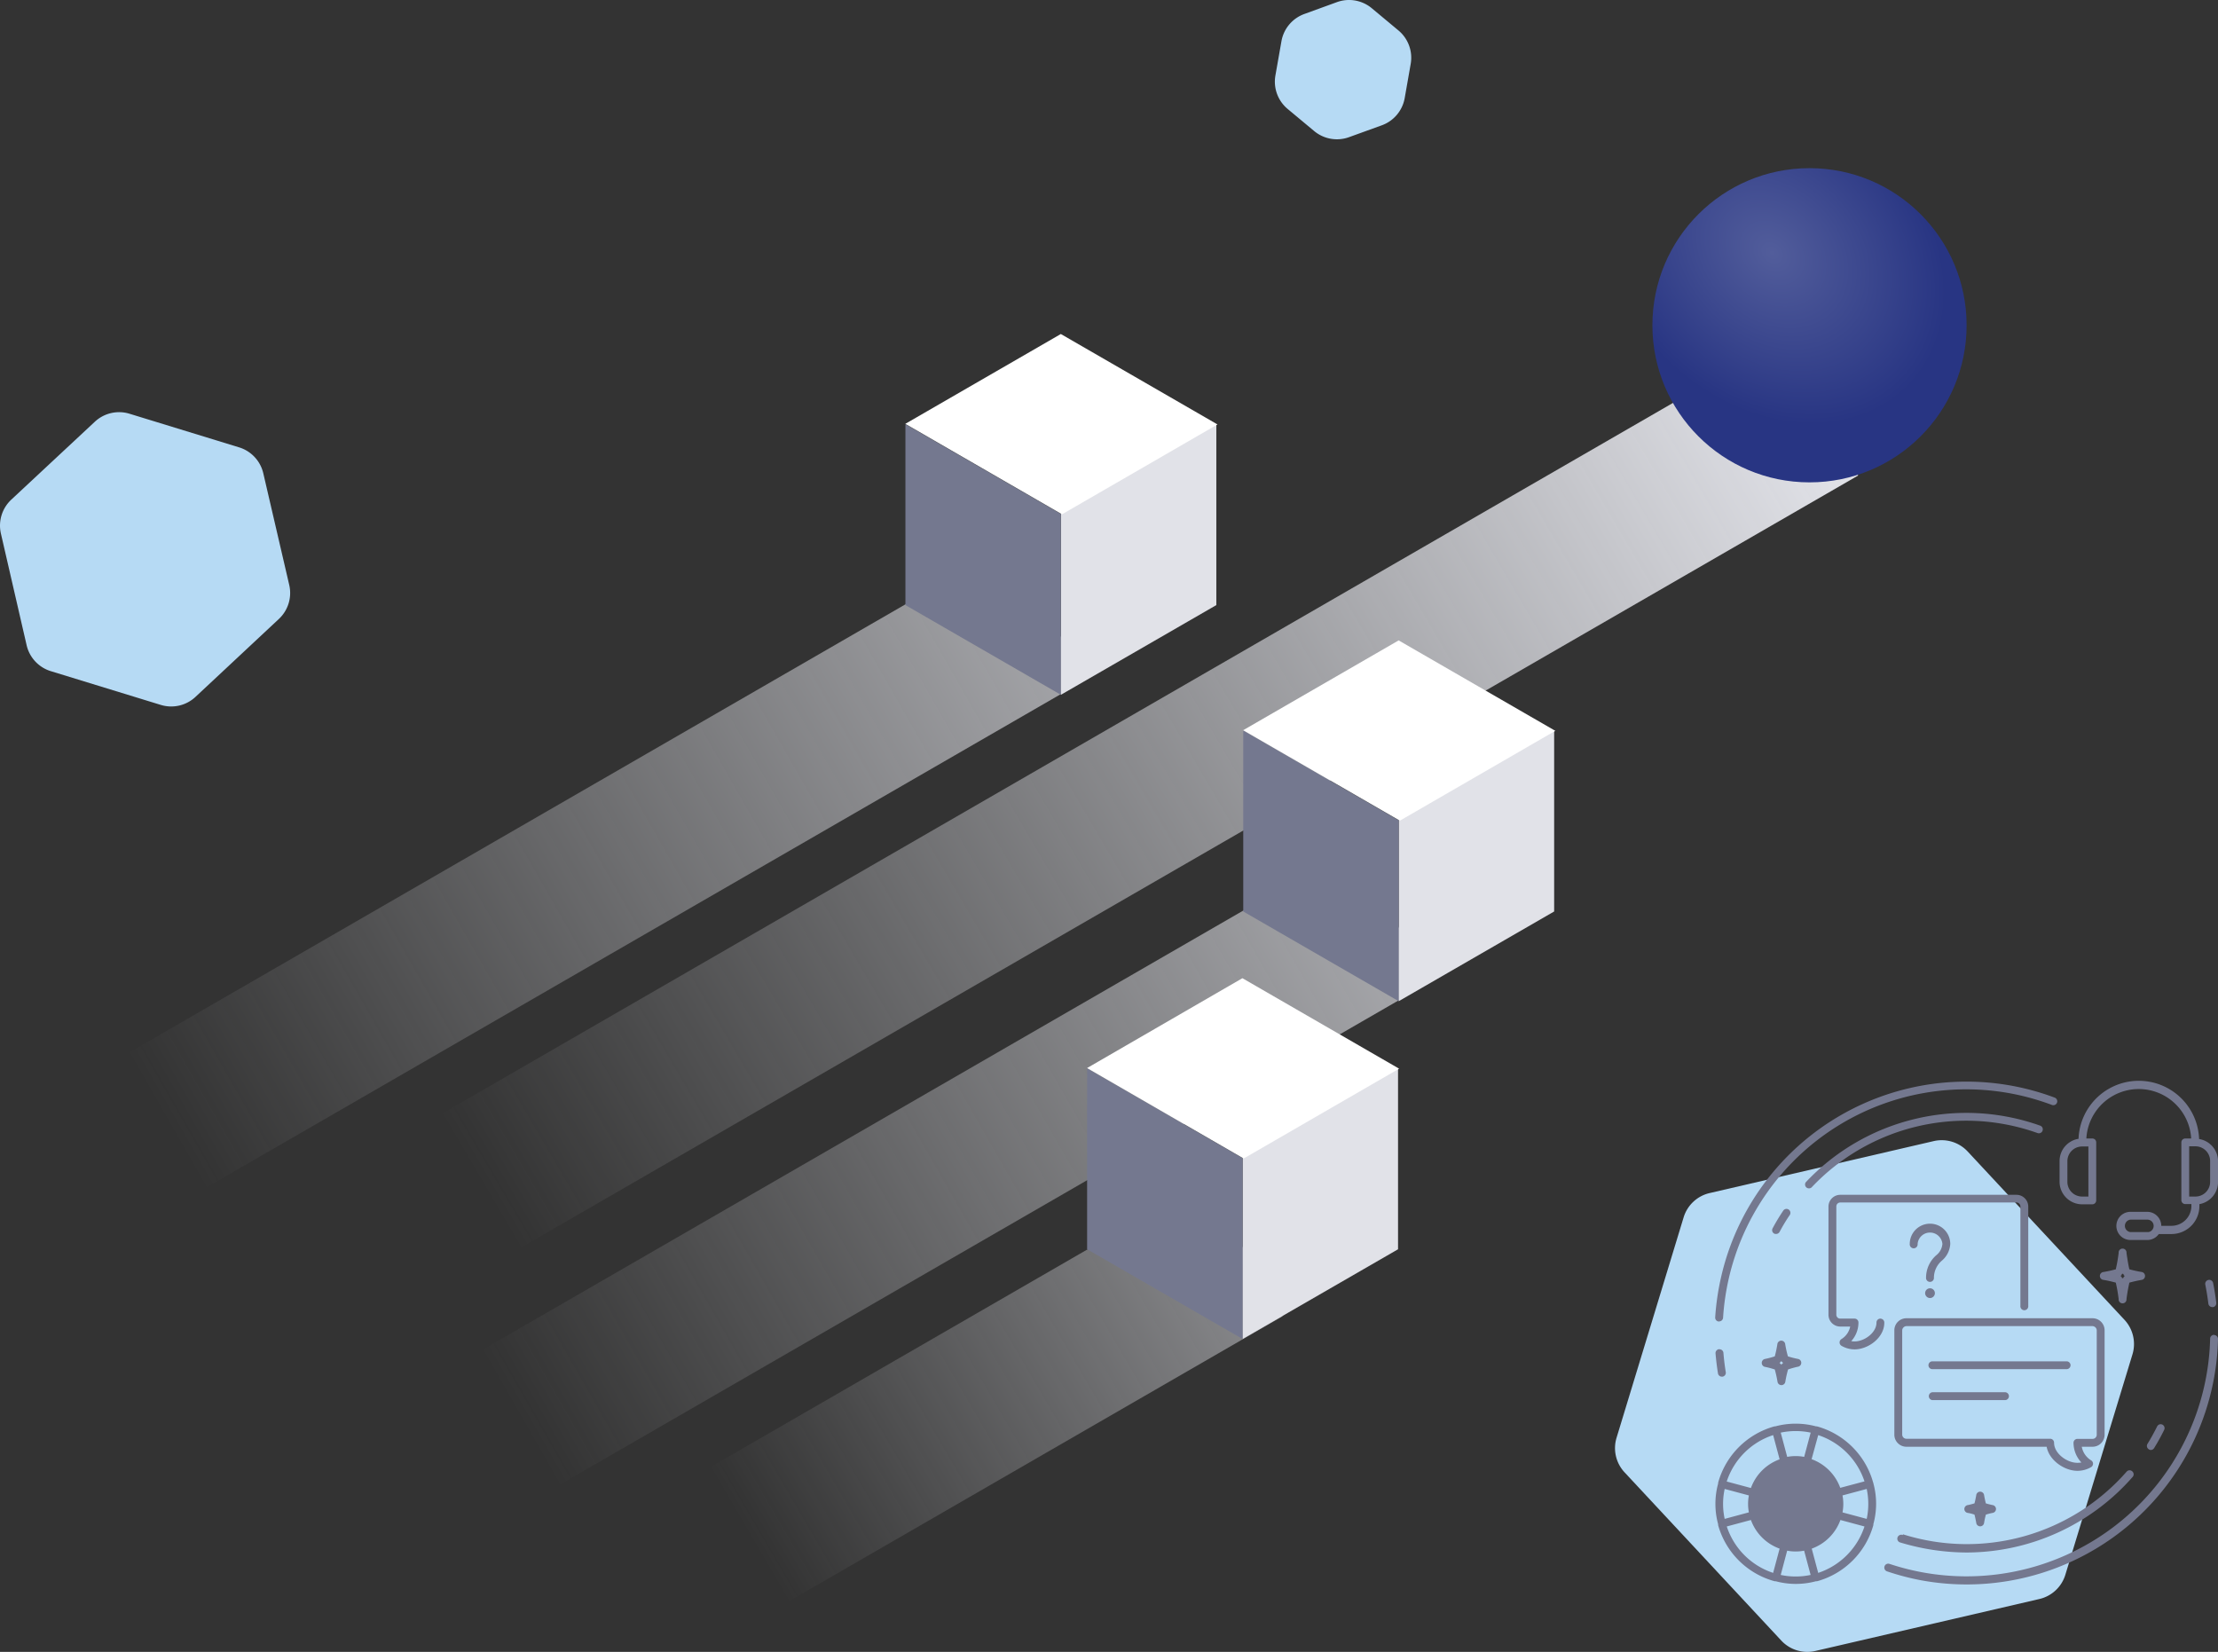 <?xml version="1.0" encoding="UTF-8"?>
<svg xmlns="http://www.w3.org/2000/svg" xmlns:xlink="http://www.w3.org/1999/xlink" viewBox="0 0 499.37 371.91">
  <rect x="0" y="0" width="499.37" height="371.91" fill="#333333" stroke="none"/>
  <defs>
    <linearGradient id="a" data-name="New Gradient Swatch 1" x1="-13.74" y1="447.38" x2="-12.22" y2="447.38" gradientTransform="matrix(233.15 0 0 -35 3224.92 15854.49)" gradientUnits="userSpaceOnUse">
      <stop offset="0" stop-color="#e1e2e8" stop-opacity="0"></stop>
      <stop offset="1" stop-color="#e1e2e8"></stop>
    </linearGradient>
    <linearGradient id="b" x1="-13.73" y1="447.38" x2="-12.27" y2="447.38" gradientTransform="matrix(233.15 0 0 -35 3302.53 15922.56)" xlink:href="#a"></linearGradient>
    <linearGradient id="c" x1="-13.8" y1="447.38" x2="-11.89" y2="447.38" gradientTransform="matrix(134.69 0 0 -35 2019.28 15973.17)" xlink:href="#a"></linearGradient>
    <linearGradient id="d" x1="-13.59" y1="447.38" x2="-12.7" y2="447.38" gradientTransform="matrix(393.15 0 0 -35 5429.97 15848.49)" xlink:href="#a"></linearGradient>
    <radialGradient id="e" cx="-13.67" cy="448.59" r=".48" gradientTransform="matrix(49.1 -50.94 -64.73 -62.33 30107.38 27321.34)" gradientUnits="userSpaceOnUse">
      <stop offset="0" stop-color="#525d9b"></stop>
      <stop offset="1" stop-color="#283583"></stop>
    </radialGradient>
  </defs>
  <path transform="rotate(-30 134.715 196.177)" fill="url(#a)" d="M18.14 178.68h233.15v35H18.14z"></path>
  <path transform="rotate(-30 212.315 264.25)" fill="url(#b)" d="M95.74 246.74h233.15v35H95.74z"></path>
  <path transform="rotate(-30 221.693 314.862)" fill="url(#c)" d="M154.34 297.36h134.69v35H154.34z"></path>
  <path transform="rotate(-30 239.38 190.182)" fill="url(#d)" d="M42.8 172.68h393.15v35H42.8z"></path>
  <circle cx="407.4" cy="73.23" r="35.37" fill="url(#e)"></circle>
  <path d="M238.85 156.43V115.7l35-20.2v40.73z" fill="#e1e2e8"></path>
  <path d="M238.85 156.43V115.7l-35-20.2v40.73z" fill="#74788f"></path>
  <path d="M203.83 95.42l35.28 20.37 35-20.23-35.27-20.36z" fill="#fff"></path>
  <path d="M314.91 225.41v-40.73l35-20.2v40.73z" fill="#e1e2e8"></path>
  <path d="M314.91 225.41v-40.73l-35-20.2v40.73z" fill="#74788f"></path>
  <path d="M279.89 164.4l35.28 20.37 35-20.23-35.27-20.36z" fill="#fff"></path>
  <path d="M279.76 301.46v-40.73l35-20.2v40.73z" fill="#e1e2e8"></path>
  <path d="M279.76 301.46v-40.73l-35-20.2v40.73z" fill="#74788f"></path>
  <path d="M244.75 240.46L280 260.83l35-20.23-35.28-20.37z" fill="#fff"></path>
  <path d="M288.51 9.28a8 8 0 015.15-6.13L301 .48a8 8 0 017.87 1.39l6 5a8 8 0 012.74 7.52l-1.35 7.69a8 8 0 01-5.15 6.13l-7.38 2.67a8 8 0 01-7.87-1.39l-6-5a8 8 0 01-2.71-7.49zM21.36 94.94a8 8 0 017.8-1.79l24.68 7.57a8 8 0 015.44 5.84l5.84 25.14a8 8 0 01-2.34 7.66L44 156.91a8 8 0 01-7.81 1.79l-24.67-7.57A8 8 0 016 145.29L.21 120.15a8 8 0 012.33-7.66zM379.06 274.07a8 8 0 015.84-5.46l50.45-11.7a8 8 0 017.66 2.34l35.3 37.89a8 8 0 011.8 7.79L465 354.55a8 8 0 01-5.84 5.45l-50.45 11.7a8 8 0 01-7.66-2.34l-35.3-37.89a8 8 0 01-1.79-7.78z" fill="#b6daf4"></path>
  <g fill="#74788f">
    <path d="M423.36 296.87a.88.88 0 00-.88.89c0 2.29-2.72 4.25-4.94 4.25a3.64 3.64 0 01-.74-.07 6.22 6.22 0 001.62-4.18.88.88 0 00-.88-.89h-3.22a.87.87 0 01-.88-.88v-24.37a.88.88 0 01.88-.89H454a.88.88 0 01.88.89V294a.89.89 0 101.77 0v-22.4A2.66 2.66 0 00454 269h-39.68a2.66 2.66 0 00-2.65 2.66V296a2.66 2.66 0 002.65 2.66h2.24a4.31 4.31 0 01-1.95 2.81.89.89 0 00-.32 1.21 1 1 0 00.32.32 5.91 5.91 0 002.93.8c3.1 0 6.7-2.65 6.7-6a.88.88 0 00-.85-.92z"></path>
    <path d="M429.21 296.79a2.72 2.72 0 00-2.71 2.72V323a2.72 2.72 0 002.71 2.72h31.58c.57 3.07 4 5.42 6.94 5.42a6.12 6.12 0 003.07-.83.89.89 0 00.32-1.21 1 1 0 00-.32-.32 4.56 4.56 0 01-2.1-3.06h2.42a2.71 2.71 0 002.72-2.71v-23.5a2.72 2.72 0 00-2.72-2.72h-41.91zm42.86 2.72V323a.94.94 0 01-.95.95h-3.4a.88.88 0 00-.88.88 6.51 6.51 0 001.77 4.43 5.24 5.24 0 01-.88.08c-2.37 0-5.27-2.1-5.27-4.53a.88.88 0 00-.88-.89h-32.37a.94.94 0 01-.94-.94v-23.47a1 1 0 01.94-.95h41.91a1 1 0 01.95.95z"></path>
    <path d="M451.5 313.45h-16.44a.89.89 0 000 1.77h16.44a.89.89 0 000-1.77zM465.29 306.49h-30.23a.88.88 0 000 1.76h30.23a.88.88 0 100-1.76zM439.09 280.06a4.56 4.56 0 00-9.12 0 .89.89 0 101.77 0 2.8 2.8 0 015.58 0 3.62 3.62 0 01-1.4 2.56 6.73 6.73 0 00-2.28 5 .89.89 0 101.77 0 5.1 5.1 0 011.77-3.78 5.32 5.32 0 001.91-3.78z"></path>
    <circle cx="434.53" cy="291.14" r="1.1"></circle>
    <path d="M498.49 300.52a.89.89 0 00-.89.89 54.88 54.88 0 01-72.19 50.68.88.88 0 00-1.12.55.89.89 0 00.55 1.13 57.24 57.24 0 007.6 2 56.6 56.6 0 0066-45.34 55.9 55.9 0 00.93-8.95.88.88 0 00-.85-.91zM498.11 294.29h.1a.89.89 0 00.77-1c-.18-1.5-.42-3-.72-4.48a.9.9 0 00-1.76.36c.29 1.43.52 2.88.7 4.33a.88.88 0 00.91.77z"></path>
    <path d="M484.2 326.45a.89.89 0 00.8-.45 44.91 44.91 0 002.25-4.08.88.88 0 00-1.58-.78c-.67 1.34-1.39 2.66-2.18 3.94a.88.88 0 00.3 1.21.79.79 0 00.41.16zM428.41 345.6a.89.89 0 10-.53 1.69 52.31 52.31 0 0014.81 2.24 49.83 49.83 0 0037.45-17 .88.88 0 00-.05-1.25.88.88 0 00-1.25 0 47.84 47.84 0 01-50.41 14.15zM495.11 256.39a13.58 13.58 0 00-27.14 0 5.07 5.07 0 00-4.27 5v4.67a5.09 5.09 0 005.08 5.08h2.29a.88.88 0 00.88-.89V257.2a.87.87 0 00-.88-.88h-1.34a11.82 11.82 0 0123.6 0H492a.88.88 0 00-.88.88v13a.89.89 0 00.88.89h1.38v.4a4.49 4.49 0 01-4.49 4.49h-2.29v.02a3.17 3.17 0 00-3.14-3.17h-3.8a3.17 3.17 0 000 6.34h3.8a3.15 3.15 0 002.58-1.34h2.88a6.28 6.28 0 006.26-6.26v-.47a5.09 5.09 0 004.2-5v-4.66a5.07 5.07 0 00-4.26-5zm-24.92 13h-1.42a3.31 3.31 0 01-3.31-3.31v-4.66a3.31 3.31 0 013.31-3.3h1.42zm13.26 8h-3.8a1.41 1.41 0 010-2.8h3.8a1.41 1.41 0 01.26 2.8zm14.15-11.31a3.31 3.31 0 01-3.31 3.31h-1.41v-11.31h1.41a3.31 3.31 0 013.31 3.31zM421.79 334a.23.23 0 00-.05-.18 18.15 18.15 0 00-12.68-12.69h-.19a17.61 17.61 0 00-9.17 0h-.18a18.17 18.17 0 00-12.69 12.69v.18a17.4 17.4 0 000 9.17v.11a.42.42 0 000 .1A18.15 18.15 0 00399.55 356h.24a17.44 17.44 0 009.07 0h.24a18.15 18.15 0 0012.68-12.66 1 1 0 010-.1v-.11a17.4 17.4 0 000-9.17zm-17.5 13.53a8.94 8.94 0 10-8.94-8.93 8.94 8.94 0 008.94 8.93zm-16.35-8.94a16 16 0 01.36-3.37l5.45 1.46a10.17 10.17 0 000 3.81l-5.45 1.47a16 16 0 01-.36-3.37zm26.89-1.91l5.45-1.46a16.29 16.29 0 010 6.74l-5.45-1.46a10.17 10.17 0 000-3.81zm4.95-3.16l-5.46 1.45a10.75 10.75 0 00-6.45-6.45l1.49-5.42a16.39 16.39 0 0110.42 10.42zm-12.13-10.93L406.2 328a10.22 10.22 0 00-3.82 0l-1.46-5.46a16.29 16.29 0 016.74 0zm-8.44.5l1.46 5.46a10.78 10.78 0 00-6.46 6.46l-5.45-1.46a16.34 16.34 0 0110.45-10.45zm-10.45 20.58l5.45-1.46a10.74 10.74 0 006.46 6.45l-1.46 5.46a16.39 16.39 0 01-10.45-10.49zm12.16 10.91l1.45-5.46a10.22 10.22 0 003.82 0l1.46 5.46a16.29 16.29 0 01-6.74 0zm8.44-.46l-1.46-5.46a10.74 10.74 0 006.46-6.45l5.42 1.46a16.41 16.41 0 01-10.42 10.45zM387 297.5h.06a.88.88 0 00.88-.83 55.73 55.73 0 011.24-8.63 54.83 54.83 0 0165.53-41.45 56.36 56.36 0 017.28 2.18.88.88 0 00.62-1.65 56.67 56.67 0 00-72.95 33.17 56 56 0 00-2.2 7.39 57.39 57.39 0 00-1.29 8.85.89.89 0 00.79 1zM387.06 303.75a.89.89 0 00-.82.95c.13 1.49.31 3 .55 4.5a.88.88 0 00.89.74h.14a.88.88 0 00.73-1 53.46 53.46 0 01-.53-4.36.88.88 0 00-.95-.8z"></path>
    <path d="M399.88 277.81a.89.89 0 00.78-.46 39.55 39.55 0 012.32-3.84.89.89 0 00-.3-1.21.88.88 0 00-1.17.23q-1.31 1.94-2.41 4a.87.87 0 00.33 1.19.77.77 0 00.45.09zM459.87 254.56a.88.88 0 00-.53-1.13 49.62 49.62 0 00-52.78 12.74.88.88 0 00.22 1.23.9.9 0 001.08-.06 47.83 47.83 0 0150.89-12.24.88.88 0 001.12-.53zM444.54 341c.11.38.28 1.18.4 1.84a.89.89 0 001.77 0 17.43 17.43 0 01.4-1.84 14.58 14.58 0 011.48-.38.89.89 0 000-1.77c-.5-.11-1.15-.27-1.48-.38-.12-.38-.28-1.18-.4-1.84a.89.89 0 00-1.77 0c-.12.66-.28 1.45-.4 1.84-.49.15-1 .28-1.48.38a.89.89 0 000 1.77 8.46 8.46 0 011.48.38zM482.94 287.27a.89.89 0 00-.73-.89 26.68 26.68 0 01-2.79-.61c-.18-.61-.45-2.29-.65-3.68a.89.89 0 10-1.77 0 35.86 35.86 0 01-.64 3.68 26.68 26.68 0 01-2.79.61.89.89 0 000 1.77c.94.16 1.87.37 2.79.62a36.17 36.17 0 01.64 3.68.89.89 0 101.77 0c.16-1.24.37-2.46.65-3.68.92-.25 1.85-.46 2.79-.62a.88.88 0 00.73-.88zm-4.83.21a.22.22 0 11-.42 0 1 1 0 00-.3-.21 1.25 1.25 0 00.3-.21.22.22 0 11.42 0 1 1 0 00.29.21 1 1 0 00-.25.21zM396.65 306.84a.89.89 0 00.7.89 18.75 18.75 0 012.23.59 25.6 25.6 0 01.61 2.73.89.89 0 001.77 0 25.6 25.6 0 01.61-2.73 20.08 20.08 0 012.18-.61.89.89 0 000-1.77 20.45 20.45 0 01-2.21-.57 23.08 23.08 0 01-.61-2.74.89.89 0 00-1.77 0 25.15 25.15 0 01-.58 2.74 18.75 18.75 0 01-2.23.59.89.89 0 00-.7.88zm4.22-.18a.92.92 0 00.19-.25 1.14 1.14 0 00.18.25 1.44 1.44 0 00.25.18 1.5 1.5 0 00-.25.19 1.14 1.14 0 00-.18.25.92.92 0 00-.19-.25 1.18 1.18 0 00-.25-.19.88.88 0 00.25-.18z"></path>
  </g>
</svg>
